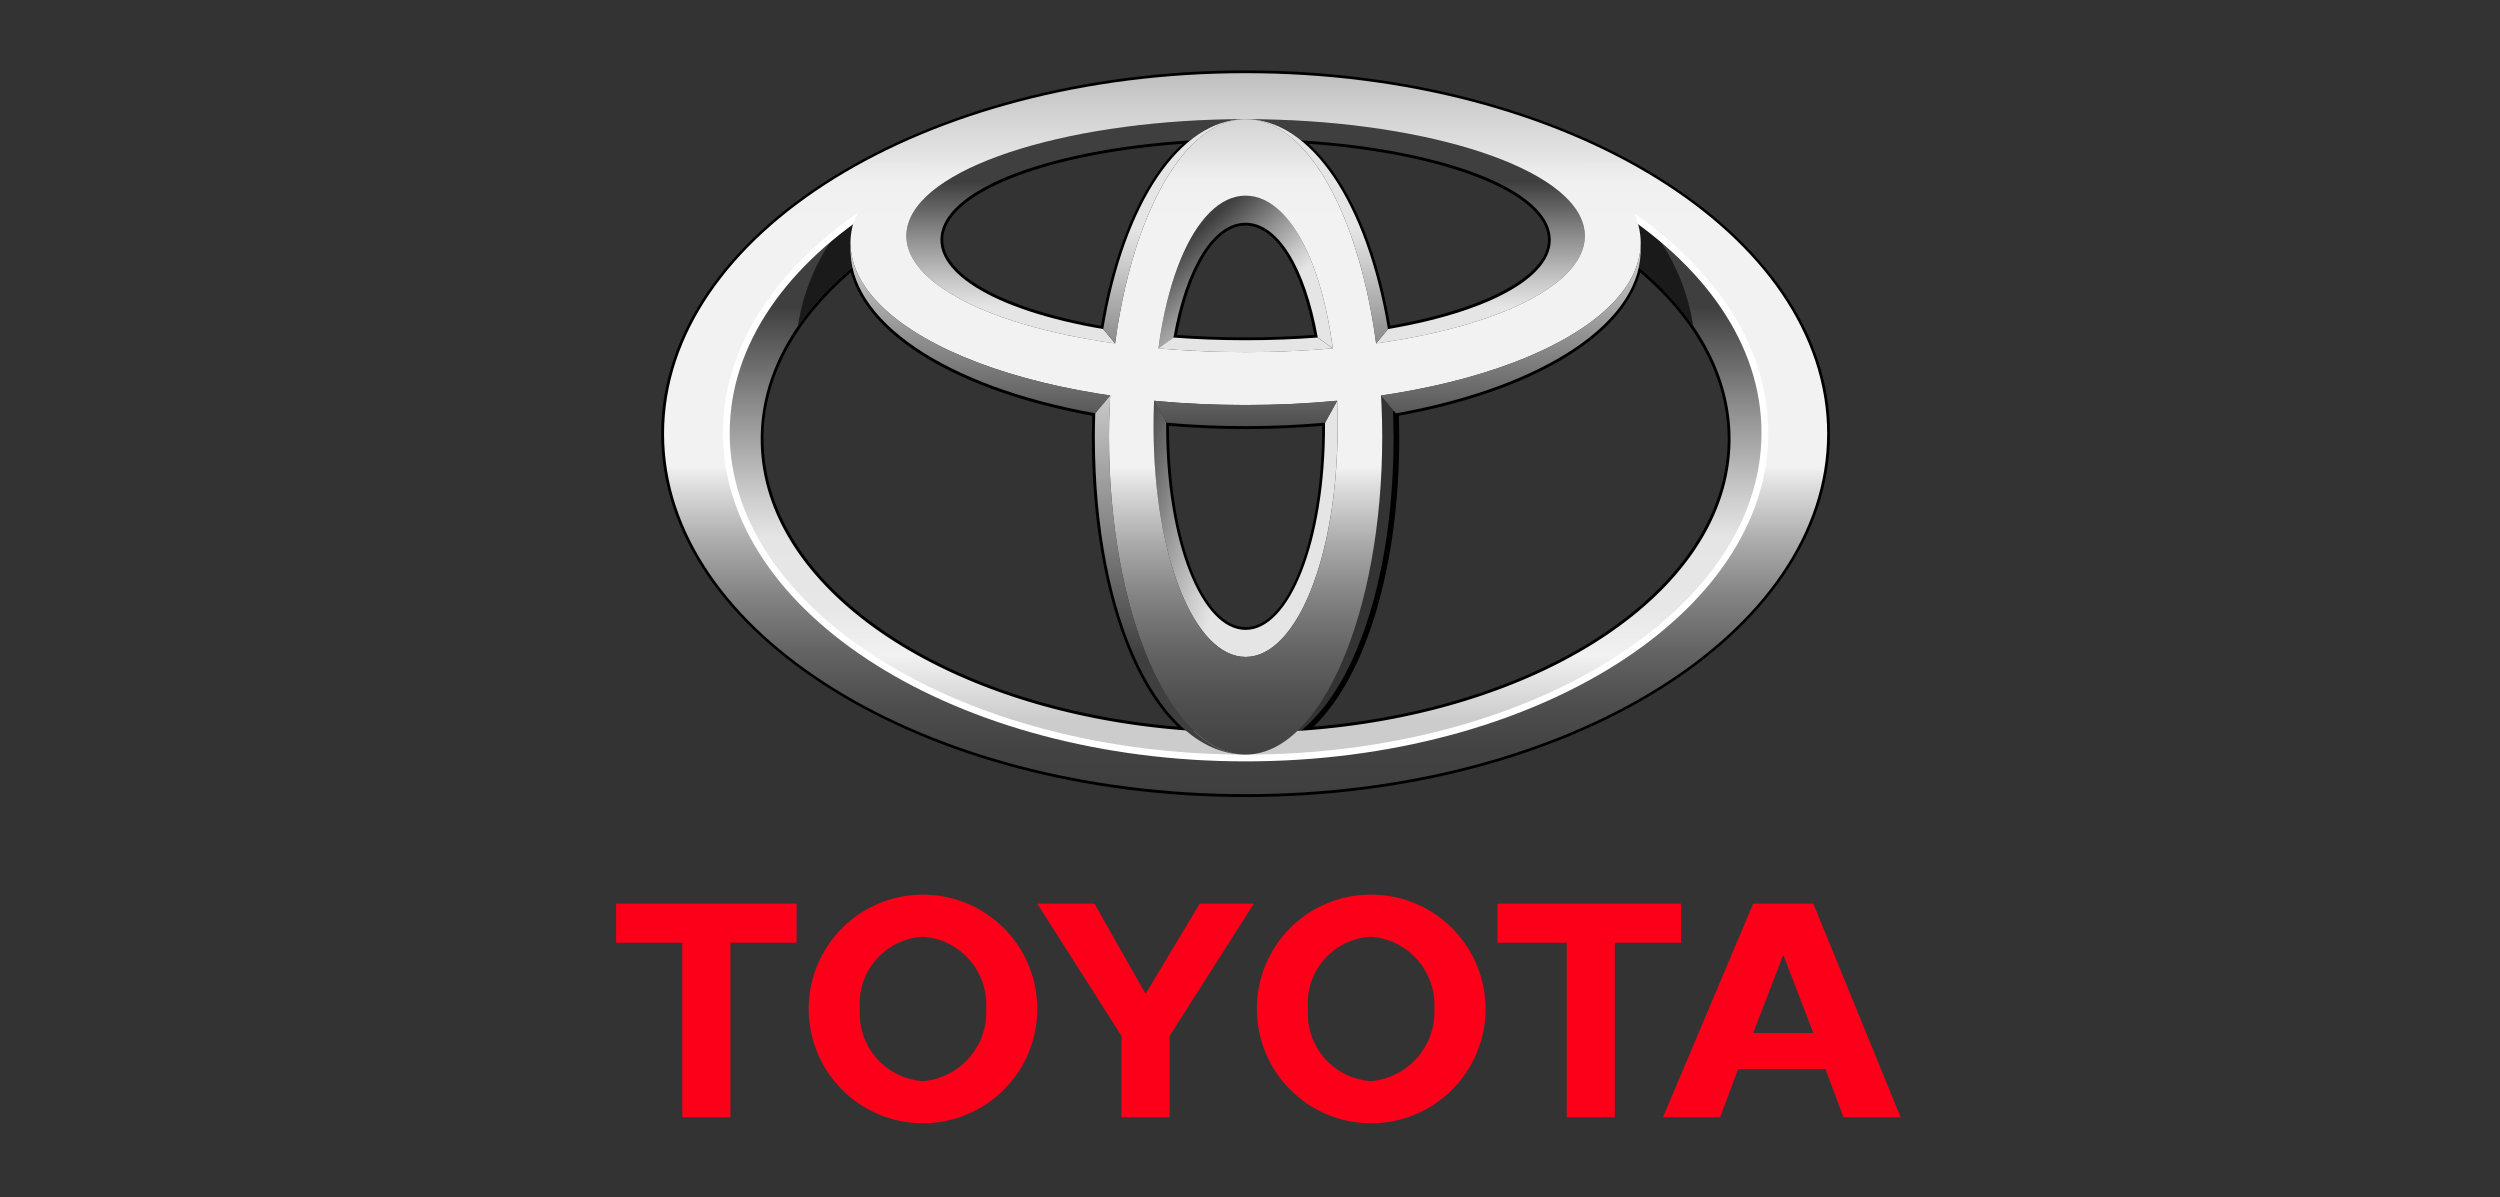 <svg xmlns="http://www.w3.org/2000/svg" xmlns:xlink="http://www.w3.org/1999/xlink" width="142" height="68" viewBox="0 0 142 68">
  <rect x="0" y="0" width="142" height="68" fill="#333333" stroke="none"/>
  <defs>
    <clipPath id="clip-path">
      <rect id="사각형_12706" data-name="사각형 12706" width="142" height="68" transform="translate(272 1271)" fill="#fff"/>
    </clipPath>
    <linearGradient id="linear-gradient" x1="0.5" y1="0.926" x2="0.5" y2="0.165" gradientUnits="objectBoundingBox">
      <stop offset="0" stop-color="#ccc"/>
      <stop offset="0.157" stop-color="#f2f2f2"/>
      <stop offset="0.177" stop-color="#efefef"/>
      <stop offset="0.268" stop-color="#e7e7e7"/>
      <stop offset="0.44" stop-color="#e5e5e5"/>
      <stop offset="0.537" stop-color="#cdcdcd"/>
      <stop offset="0.743" stop-color="#919191"/>
      <stop offset="1" stop-color="#3f3f3f"/>
    </linearGradient>
    <linearGradient id="linear-gradient-2" x1="0.925" y1="1.102" x2="0.126" y2="0.336" gradientUnits="objectBoundingBox">
      <stop offset="0" stop-color="#e5e5e5"/>
      <stop offset="0.44" stop-color="#e5e5e5"/>
      <stop offset="0.537" stop-color="#cdcdcd"/>
      <stop offset="0.743" stop-color="#919191"/>
      <stop offset="1" stop-color="#3f3f3f"/>
    </linearGradient>
    <linearGradient id="linear-gradient-3" x1="0.975" y1="0.606" x2="-0.12" y2="0.152" xlink:href="#linear-gradient-2"/>
    <linearGradient id="linear-gradient-4" x1="0.5" y1="1.226" x2="0.5" y2="0.271" xlink:href="#linear-gradient-2"/>
    <linearGradient id="linear-gradient-5" x1="0.5" x2="0.5" y2="1" gradientUnits="objectBoundingBox">
      <stop offset="0" stop-color="#bfbfbf"/>
      <stop offset="0.056" stop-color="#d2d2d2"/>
      <stop offset="0.12" stop-color="#e5e5e5"/>
      <stop offset="0.127" stop-color="#e9e9e9"/>
      <stop offset="0.149" stop-color="#f0f0f0"/>
      <stop offset="0.21" stop-color="#f2f2f2"/>
      <stop offset="0.545" stop-color="#f2f2f2"/>
      <stop offset="0.582" stop-color="#d7d7d7"/>
      <stop offset="0.654" stop-color="#a9a9a9"/>
      <stop offset="0.726" stop-color="#838383"/>
      <stop offset="0.798" stop-color="#656565"/>
      <stop offset="0.868" stop-color="#505050"/>
      <stop offset="0.936" stop-color="#434343"/>
      <stop offset="1" stop-color="#3f3f3f"/>
    </linearGradient>
    <linearGradient id="linear-gradient-6" x1="0.5" y1="-0.072" x2="0.5" y2="1.062" xlink:href="#linear-gradient-5"/>
    <linearGradient id="linear-gradient-7" x1="0.5" y1="-0.021" x2="0.5" y2="2.197" xlink:href="#linear-gradient-5"/>
    <linearGradient id="linear-gradient-8" x1="0.5" y1="-0.129" x2="0.5" y2="1.011" gradientUnits="objectBoundingBox">
      <stop offset="0.006" stop-color="#e5e5e5"/>
      <stop offset="1" stop-color="#4d4d4d"/>
    </linearGradient>
    <linearGradient id="linear-gradient-9" x1="0.5" y1="-0.205" x2="0.5" y2="1.369" xlink:href="#linear-gradient-2"/>
    <linearGradient id="linear-gradient-10" x1="0.5" y1="-0.205" x2="0.5" y2="1.369" xlink:href="#linear-gradient-2"/>
    <linearGradient id="linear-gradient-11" x1="0.5" y1="-0.898" x2="0.5" y2="0.728" xlink:href="#linear-gradient-2"/>
  </defs>
  <g id="toyota" transform="translate(-272 -1271)" clip-path="url(#clip-path)">
    <g id="그룹_9751" data-name="그룹 9751" transform="translate(139.687 673.582)">
      <g id="그룹_9750" data-name="그룹 9750" transform="translate(167.313 648.234)">
        <path id="패스_54778" data-name="패스 54778" d="M191.843,639.468a6.469,6.469,0,0,1,6.493-6.492,6.493,6.493,0,1,1-6.493,6.492Zm6.493,4.1a3.942,3.942,0,0,0,3.587-4.1,3.886,3.886,0,0,0-3.587-4.1,3.779,3.779,0,0,0-3.589,4.1,3.829,3.829,0,0,0,3.589,4.1" transform="translate(-155.452 -632.976)" fill="#fc0019"/>
        <path id="패스_54779" data-name="패스 54779" d="M207.719,635.542v9.91h-2.731v-9.91h-3.931v-2.22h10.422v2.22h-3.76" transform="translate(-150.997 -632.809)" fill="#fc0019"/>
        <path id="패스_54780" data-name="패스 54780" d="M211.66,642.716h0l-1.022,2.736h-3.246l5.124-12.129h3.417l4.955,12.129h-3.244l-1.025-2.736Zm2.565-2.049h1.708l-1.708-4.443-1.709,4.443h1.709" transform="translate(-147.934 -632.809)" fill="#fc0019"/>
        <path id="패스_54781" data-name="패스 54781" d="M173.8,635.542v9.91h-2.733v-9.91h-3.758v-2.22h10.25v2.22H173.8" transform="translate(-167.313 -632.809)" fill="#fc0019"/>
        <path id="패스_54782" data-name="패스 54782" d="M174.683,639.468a6.492,6.492,0,0,1,12.984,0,6.492,6.492,0,1,1-12.984,0Zm6.49,4.1a3.913,3.913,0,0,0,3.589-4.1,3.858,3.858,0,0,0-3.589-4.1,3.8,3.8,0,0,0-3.584,4.1,3.848,3.848,0,0,0,3.584,4.1" transform="translate(-163.749 -632.976)" fill="#fc0019"/>
        <path id="패스_54783" data-name="패스 54783" d="M189.587,645.452h1.365v-4.615l4.785-7.516h-3.074l-3.076,5.124-2.905-5.124h-3.246l4.785,7.516v4.615h1.366" transform="translate(-159.518 -632.809)" fill="#fc0019"/>
      </g>
      <path id="패스_54784" data-name="패스 54784" d="M169.036,622.055c0,11.377,14.891,20.635,33.195,20.635s33.192-9.259,33.192-20.635-14.89-20.637-33.192-20.637S169.036,610.675,169.036,622.055Zm.322,0c0-11.2,14.746-20.315,32.873-20.315s32.871,9.113,32.871,20.315-14.748,20.313-32.871,20.313S169.358,633.255,169.358,622.055Z" transform="translate(0.833 0)"/>
      <path id="패스_54785" data-name="패스 54785" d="M193.965,604c-7.591.466-13.3,2.5-14.215,5.069a2.233,2.233,0,0,0-.132.745,2.332,2.332,0,0,0,.344,1.187c1.034,1.764,4.33,3.236,9.04,4.037l.159.027.025-.16c.806-4.9,2.589-8.772,4.89-10.616l.4-.319Zm-13.725,6.838a2.008,2.008,0,0,1-.3-1.027,1.865,1.865,0,0,1,.113-.633h0c.837-2.359,6.351-4.318,13.479-4.821-2.167,1.967-3.842,5.679-4.631,10.334C184.436,613.908,181.2,612.473,180.24,610.836Zm-.49-1.768Z" transform="translate(5.95 1.232)"/>
      <path id="패스_54786" data-name="패스 54786" d="M188.552,613.794l-.031.175.178.013c1.337.1,2.721.154,4.109.154s2.773-.052,4.112-.154l.177-.013-.031-.175c-.731-4.1-2.363-6.652-4.256-6.652S189.282,609.691,188.552,613.794Zm4.258-6.332c1.7,0,3.185,2.38,3.9,6.21-1.274.092-2.584.142-3.9.142s-2.629-.05-3.9-.142C189.623,609.842,191.107,607.462,192.81,607.462Z" transform="translate(10.254 2.768)"/>
      <path id="패스_54787" data-name="패스 54787" d="M193.588,604.286c2.3,1.844,4.084,5.713,4.888,10.616l.025.16.16-.027c4.71-.8,8-2.273,9.04-4.038a2.2,2.2,0,0,0,.211-1.93C207,606.5,201.29,604.464,193.7,604l-.507-.031Zm.543.068c7.128.5,12.642,2.463,13.479,4.821a1.9,1.9,0,0,1,.113.633,2.008,2.008,0,0,1-.3,1.027c-.961,1.638-4.2,3.072-8.662,3.853C197.973,610.033,196.3,606.321,194.131,604.354Z" transform="translate(12.513 1.232)"/>
      <path id="패스_54788" data-name="패스 54788" d="M178,608.926c-3.448,2.885-5.268,6.3-5.268,9.885,0,8.493,10.441,15.676,24.286,16.71l.49.036-.372-.319c-3.148-2.7-5.106-9.038-5.106-16.552l.027-1.466-.134-.025c-7.639-1.372-12.872-4.507-13.663-8.178l-.056-.261Zm-4.946,9.885c0-3.415,1.722-6.682,4.967-9.469.992,3.667,6.192,6.766,13.709,8.143,0,.22-.022,1.2-.022,1.2,0,7.324,1.859,13.553,4.872,16.465C183.142,634.006,173.059,627.036,173.059,618.81Z" transform="translate(2.623 3.547)"/>
      <path id="패스_54789" data-name="패스 54789" d="M188.264,614.965l0,.187c0,6.584,2.053,11.74,4.674,11.74s4.673-5.157,4.673-11.74l0-.36-.174.015c-1.466.129-2.977.194-4.5.194s-3.031-.065-4.5-.194l-.174-.015Zm.319.187v-.013c1.421.12,2.884.184,4.353.184s2.928-.064,4.351-.184v.013c0,6.4-1.912,11.419-4.351,11.419S188.583,621.556,188.583,615.151Z" transform="translate(10.129 6.466)"/>
      <path id="패스_54790" data-name="패스 54790" d="M212.634,609.016c-.791,3.672-6.025,6.806-13.663,8.178l-.135.024.027,1.467c0,7.514-1.957,13.856-5.1,16.552l-.374.319.49-.036c13.847-1.034,24.288-8.217,24.288-16.71,0-3.581-1.822-7-5.268-9.885l-.2-.171Zm.239.325c3.244,2.787,4.967,6.054,4.967,9.469,0,8.226-10.083,15.2-23.525,16.341,3.013-2.912,4.87-9.141,4.87-16.465,0,0-.018-.982-.021-1.2C206.681,616.107,211.88,613.008,212.873,609.341Z" transform="translate(12.606 3.547)"/>
      <path id="패스_54791" data-name="패스 54791" d="M223.217,607.1c.047.133.09.267.125.4a3.908,3.908,0,0,1-.095,2.264c3.345,2.761,5.321,6.168,5.321,9.855,0,9.21-12.332,16.676-27.543,16.676s-27.543-7.466-27.543-16.676c0-3.687,1.975-7.094,5.321-9.855a3.933,3.933,0,0,1-.1-2.264,2.5,2.5,0,0,1,.16-.426c-4.566,3.253-7.337,7.518-7.337,12.188,0,10.2,13.2,18.47,29.5,18.47s29.5-8.269,29.5-18.47C230.522,614.606,227.764,610.351,223.217,607.1Z" transform="translate(2.039 2.736)" fill="url(#linear-gradient)"/>
      <path id="패스_54792" data-name="패스 54792" d="M188.926,614.273l-.852.617c.7-5.29,2.651-8.677,4.952-8.677s4.252,3.385,4.95,8.675l-.852-.616h0c-.715-4.011-2.282-6.521-4.1-6.521s-3.384,2.51-4.1,6.521Z" transform="translate(10.038 2.318)" fill="url(#linear-gradient-2)"/>
      <path id="패스_54793" data-name="패스 54793" d="M198.319,614.068l-.693,1.249h0c0,.061,0,.122,0,.184,0,6.59-2.022,11.58-4.513,11.58s-4.511-4.991-4.511-11.58c0-.073,0-.144,0-.217l-.691-1.218c-.018.467-.027.945-.027,1.43,0,7.466,2.341,13.12,5.229,13.12s5.229-5.655,5.229-13.12C198.346,615.012,198.335,614.536,198.319,614.068Z" transform="translate(9.948 6.116)" fill="url(#linear-gradient-3)"/>
      <path id="패스_54794" data-name="패스 54794" d="M201.788,615.688c-1.3.1-2.669.153-4.1.153s-2.8-.053-4.1-.153h0l-.852.616c1.568.138,3.224.215,4.952.215s3.382-.077,4.95-.215l-.852-.616Zm15.066-6.47c-1.035-3.421-9.572-5.934-19.162-5.934s-18.128,2.513-19.164,5.934c-.9,2.969,4.008,5.716,11.748,6.806l-.672-.816v0c-6.262-1.067-9.982-3.338-9.125-5.754,1.04-2.931,8.6-5.059,17.212-5.059s16.173,2.127,17.212,5.059c.859,2.417-2.863,4.688-9.125,5.754v0l-.672.816C212.846,614.934,217.754,612.187,216.855,609.218Z" transform="translate(5.372 0.902)" fill="url(#linear-gradient-4)"/>
      <path id="패스_54795" data-name="패스 54795" d="M206.4,609.759a17.021,17.021,0,0,1,3.2,3.433,11.823,11.823,0,0,0-2.252-5.36c-.317-.251-.642-.5-.979-.739.047.133.09.267.125.4A3.908,3.908,0,0,1,206.4,609.759Z" transform="translate(18.885 2.744)" fill="#1a1a1a"/>
      <path id="패스_54796" data-name="패스 54796" d="M177.477,609.767a3.933,3.933,0,0,1-.1-2.264,2.5,2.5,0,0,1,.16-.426q-.525.374-1.013.764a11.82,11.82,0,0,0-2.253,5.358A17.04,17.04,0,0,1,177.477,609.767Z" transform="translate(3.365 2.736)" fill="#1a1a1a"/>
      <path id="패스_54797" data-name="패스 54797" d="M169.145,622c0-11.31,14.789-20.477,33.033-20.477S235.21,610.693,235.21,622s-14.789,20.474-33.032,20.474S169.145,633.31,169.145,622Zm33.033,18.416c16.289,0,29.5-8.269,29.5-18.47s-13.206-18.468-29.5-18.468-29.5,8.269-29.5,18.468S185.886,640.419,202.178,640.419Z" transform="translate(0.886 0.052)" fill="url(#linear-gradient-5)"/>
      <path id="패스_54798" data-name="패스 54798" d="M171.4,621.375c0,10.291,13.32,18.662,29.691,18.662s29.688-8.371,29.688-18.662-13.319-18.661-29.688-18.661S171.4,611.085,171.4,621.375Zm.386,0c0-10.078,13.147-18.275,29.305-18.275s29.3,8.2,29.3,18.275-13.145,18.277-29.3,18.277S171.784,631.453,171.784,621.375Z" transform="translate(1.975 0.627)" fill="#fff"/>
      <path id="패스_54799" data-name="패스 54799" d="M186.182,621.331c0-9.862,3.474-18.047,7.759-18.047s7.759,8.185,7.759,18.047c0,9.966-3.474,18.045-7.759,18.045S186.182,631.3,186.182,621.331Zm7.759,12.5c2.888,0,5.229-5.655,5.229-13.12,0-7.745-2.341-13.082-5.229-13.082s-5.229,5.336-5.229,13.082C188.711,628.177,191.052,633.831,193.941,633.831Z" transform="translate(9.123 0.902)" fill="url(#linear-gradient-6)"/>
      <path id="패스_54800" data-name="패스 54800" d="M176.407,610.062c.852-3.373,11.147-8.279,22.319-8.279s21.112,3.505,22.316,8.279c1.351,5.348-8.572,10.186-22.316,10.186S175.057,615.41,176.407,610.062Zm22.319-6.053c-9.594,0-18.128,2.513-19.164,5.934-1.16,3.835,7.36,7.3,19.164,7.3s20.324-3.467,19.162-7.3C216.853,606.523,208.317,604.01,198.726,604.01Z" transform="translate(4.338 0.176)" fill="url(#linear-gradient-7)"/>
      <path id="패스_54801" data-name="패스 54801" d="M193.516,616.929l.007,0,.709,1.249c1.442.126,2.942.194,4.494.194s3.063-.068,4.511-.2l.691-1.248,0,0c-1.659.159-3.4.245-5.206.245S195.176,617.088,193.516,616.929Zm27.645-8.788c-.18,3.827-6.056,7.214-14.746,8.492h0l.85,1.013C215.768,616.119,221.361,612.366,221.161,608.141Zm-44.87,0c-.2,4.225,5.391,7.977,13.892,9.5l.85-1.013h0C182.343,615.354,176.469,611.967,176.291,608.143Z" transform="translate(4.338 3.251)" fill="url(#linear-gradient-8)"/>
      <path id="패스_54802" data-name="패스 54802" d="M198.825,616.026h0l.672-.816c-1.17-7.133-4.353-11.926-8.085-11.926C194.9,603.284,197.846,608.7,198.825,616.026Z" transform="translate(11.652 0.902)" fill="url(#linear-gradient-9)"/>
      <path id="패스_54803" data-name="패스 54803" d="M186.635,616.026c.979-7.327,3.927-12.742,7.413-12.742-3.734,0-6.916,4.793-8.087,11.927l.674.814Z" transform="translate(9.016 0.902)" fill="url(#linear-gradient-10)"/>
      <path id="패스_54804" data-name="패스 54804" d="M186.446,616.215c0-.8.024-1.578.068-2.35h0l-.849,1.013c-.016.441-.025.884-.025,1.337,0,10.552,3.764,18.045,8.567,18.045C189.92,634.26,186.446,626.181,186.446,616.215Z" transform="translate(8.86 6.018)" fill="url(#linear-gradient-11)"/>
      <path id="패스_54805" data-name="패스 54805" d="M199.954,614.878l-.85-1.013h0c.045.771.07,1.553.07,2.35,0,9.966-3.474,18.045-7.759,18.045,4.8,0,8.566-7.493,8.566-18.045C199.978,615.762,199.967,615.319,199.954,614.878Z" transform="translate(11.652 6.018)" fill="url(#linear-gradient-11)"/>
    </g>
  </g>
</svg>
